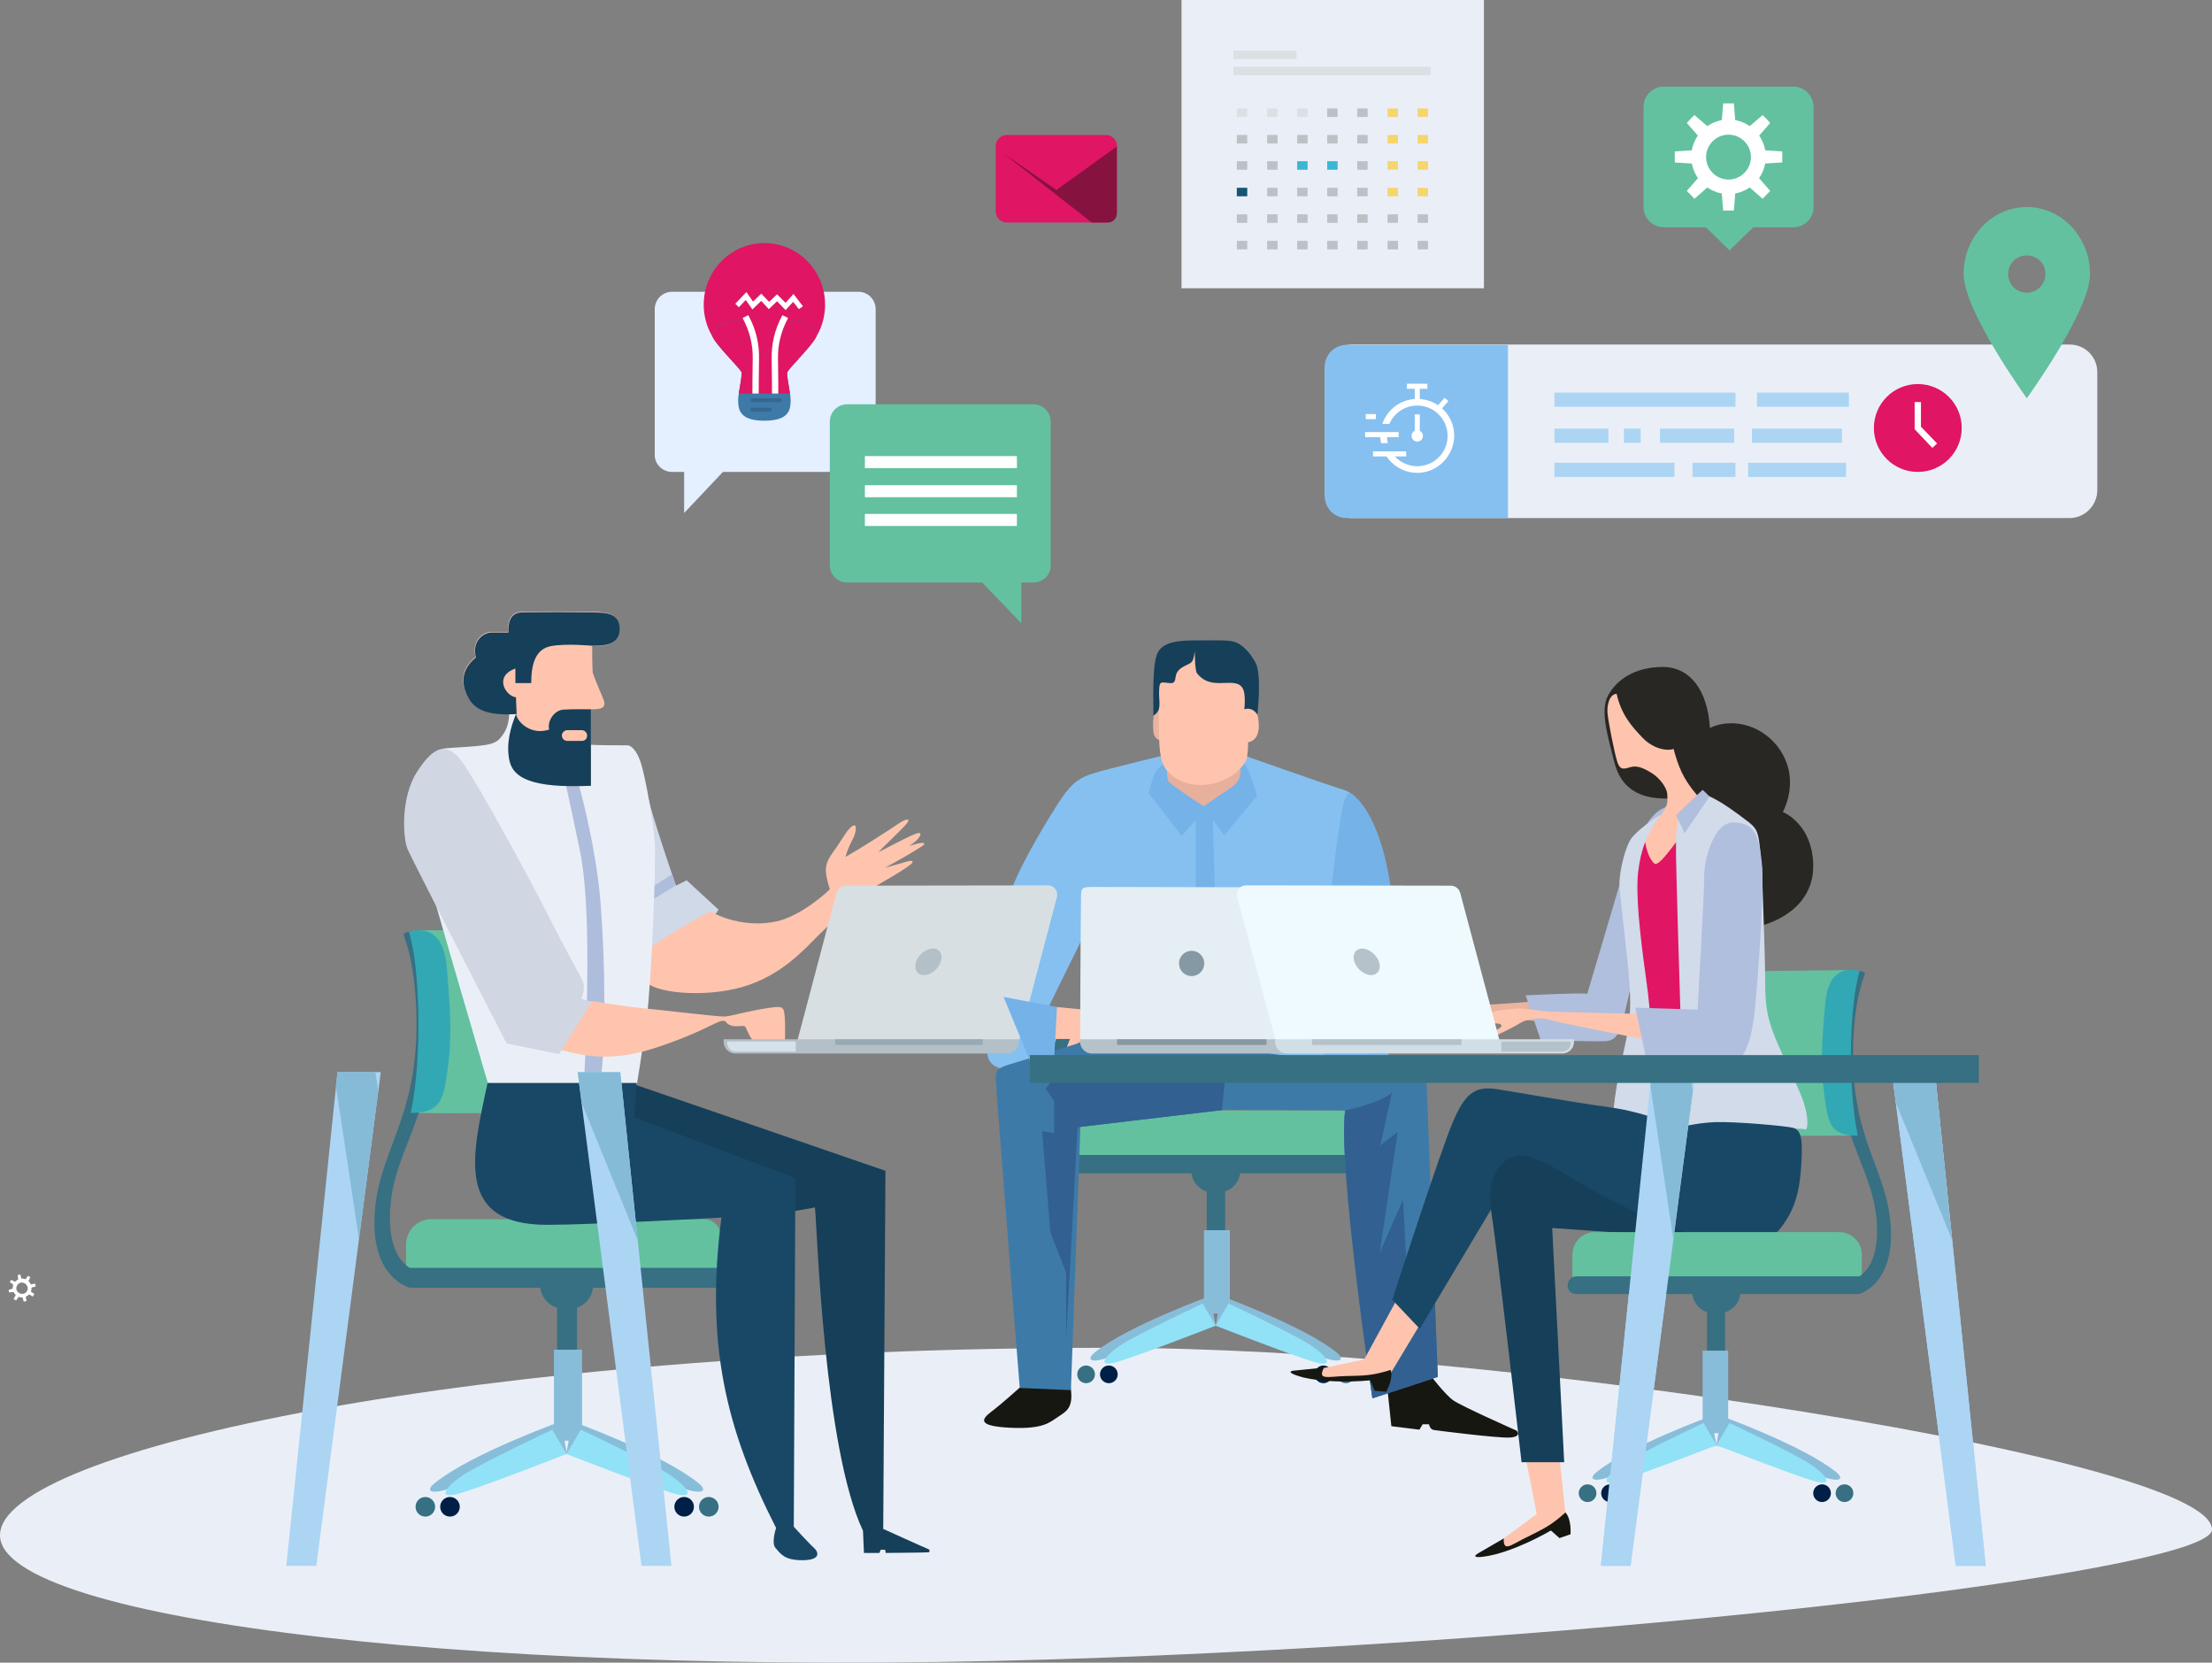 <?xml version="1.0" encoding="utf-8"?>
<!-- Generator: Adobe Illustrator 19.0.0, SVG Export Plug-In . SVG Version: 6.00 Build 0)  -->
<svg version="1.1" id="Layer_2" xmlns="http://www.w3.org/2000/svg" xmlns:xlink="http://www.w3.org/1999/xlink" x="0px" y="0px"
	 viewBox="0 0 700 526" style="enable-background:new 0 0 700 526;" xml:space="preserve">
<rect x="0" y="0" width="700" height="526" fill="#808080" stroke="none"/>
<style type="text/css">
	.st0{fill:#E4EFFF;}
	.st1{fill:#E01563;}
	.st2{fill:#3D7AA8;}
	.st3{fill:#34688F;}
	.st4{fill:#FFFFFF;}
	.st5{fill:#63C1A0;}
	.st6{fill:#EAEFF7;}
	.st7{fill:#D9E1E4;}
	.st8{fill:#BAC2C6;}
	.st9{fill:#F6D56C;}
	.st10{fill:#3BB6D5;}
	.st11{fill:#165670;}
	.st12{fill:#86C0F0;}
	.st13{fill:#ACD5F4;}
	.st14{fill:#86123F;}
	.st15{fill:#282723;}
	.st16{fill:#FFC4AD;}
	.st17{fill:#D1DBEA;}
	.st18{fill:#B0BFDE;}
	.st19{fill:#EAB39E;}
	.st20{fill:#EAB39F;}
	.st21{fill:#74B2E8;}
	.st22{fill:#E6B09C;}
	.st23{fill:#367082;}
	.st24{fill:#001F46;}
	.st25{fill:#88BDDA;}
	.st26{fill:#91E2F6;}
	.st27{fill:#161711;}
	.st28{fill:#316091;}
	.st29{fill:#86BBD8;}
	.st30{fill:#CFD9E8;}
	.st31{fill:#AEBDDC;}
	.st32{fill:#163F59;}
	.st33{fill:#33A8B5;}
	.st34{fill:#D0D7E2;}
	.st35{fill:#194866;}
	.st36{fill:#D7DFE2;}
	.st37{fill:#B4C0C7;}
	.st38{fill:#D5E2EA;}
	.st39{fill:#99A9B3;}
	.st40{fill:#E4EEF3;}
	.st41{fill:#B6C2C9;}
	.st42{fill:#8599A4;}
	.st43{fill:#EFFAFF;}
	.st44{fill:#D0DEE6;}
</style>
<g>
	<g>
		<g>
			<path class="st0" d="M212.7,149.3h58.9c3.1,0,5.5-2.5,5.5-5.5v-46c0-3.1-2.5-5.5-5.5-5.5h-58.9c-3.1,0-5.5,2.5-5.5,5.5v46
				C207.1,146.8,209.6,149.3,212.7,149.3z"/>
			<polygon class="st0" points="216.5,148.8 216.5,162.3 230.1,147.9 			"/>
		</g>
		<ellipse class="st1" cx="241.9" cy="96.4" rx="19.2" ry="19.5"/>
		<path class="st2" d="M241.9,113.2c0,0,8.4-12.2,9.4-12.1c1,0.1,8.4,2.6,6.9,5.6s-9.1,10.3-9.1,11.2c0,2.7,1.2,6.5,1.1,9.2
			c-0.1,2.7-0.7,6-8.3,6c-7.6,0-8.2-3.3-8.3-6c-0.1-2.7,1.1-6.5,1.1-9.2c0-0.9-7.6-8.1-9.1-11.2c-1.5-3.1,5.9-5.6,6.9-5.6
			C233.4,101,241.9,113.2,241.9,113.2z"/>
		<path class="st1" d="M251.3,101.1c-1-0.1-9.4,12.1-9.4,12.1s-8.4-12.2-9.4-12.1c-1,0.1-8.4,2.6-6.9,5.6c1.5,3.1,9.1,10.3,9.1,11.2
			c0,1.9-0.6,4.3-0.9,6.6H250c-0.3-2.2-0.9-4.7-0.9-6.6c0-0.9,7.6-8.1,9.1-11.2C259.7,103.7,252.2,101.2,251.3,101.1z"/>
		<rect x="237.6" y="126" class="st3" width="9.7" height="1.2"/>
		<rect x="237.6" y="129" class="st3" width="6.5" height="1.2"/>
		<path class="st4" d="M240.1,124.5l-2,0c0-0.1,0-5.8,0.1-10.8c0.1-4.6-0.9-8.8-3.2-13.1l1.8-0.9c2.5,4.6,3.5,9.1,3.4,14.1
			C240.1,118.8,240.1,124.4,240.1,124.5z"/>
		<path class="st4" d="M244.3,124.5l2,0c0-0.1,0-5.8-0.1-10.8c-0.1-4.6,0.9-8.8,3.2-13.1l-1.8-0.9c-2.5,4.6-3.5,9.1-3.4,14.1
			C244.3,118.8,244.3,124.4,244.3,124.5z"/>
		<polygon class="st4" points="248.6,98.1 245.9,95.3 243.3,97.8 240.9,95.2 238.1,97.9 236,94.9 233.8,97.2 232.7,96.1 236.2,92.4 
			238.3,95.4 240.9,92.9 243.4,95.5 245.9,93.1 248.6,95.8 251.1,93 254.1,96.9 252.8,97.8 251,95.5 		"/>
	</g>
	<g>
		<path class="st5" d="M567.5,71.9h-41c-3.5,0-6.4-2.9-6.4-6.4V33.8c0-3.5,2.9-6.4,6.4-6.4h41c3.5,0,6.4,2.9,6.4,6.4v31.8
			C573.9,69.1,571,71.9,567.5,71.9z"/>
		<g>
			<path class="st4" d="M547,37.8c-6.5,0-11.8,5.3-11.8,11.8s5.3,11.8,11.8,11.8c6.5,0,11.8-5.3,11.8-11.8S553.5,37.8,547,37.8z
				 M547,56.8c-3.9,0-7.1-3.2-7.1-7.1s3.2-7.1,7.1-7.1s7.1,3.2,7.1,7.1S550.9,56.8,547,56.8z"/>
			<polygon class="st4" points="549.2,39.1 548.7,32.7 547,32.7 545.3,32.7 544.8,39.1 			"/>
			<polygon class="st4" points="541.1,40.6 536.2,36.4 535,37.6 533.8,38.9 538,43.7 			"/>
			<polygon class="st4" points="536.4,47.5 530,47.9 530,49.6 530,51.4 536.4,51.8 			"/>
			<polygon class="st4" points="538,55.6 533.8,60.4 535,61.6 536.2,62.9 541.1,58.6 			"/>
			<polygon class="st4" points="544.8,60.2 545.3,66.6 547,66.6 548.7,66.6 549.2,60.2 			"/>
			<polygon class="st4" points="552.9,58.6 557.8,62.9 559,61.6 560.2,60.4 556,55.6 			"/>
			<polygon class="st4" points="557.5,51.8 564,51.4 564,49.6 564,47.9 557.5,47.5 			"/>
			<polygon class="st4" points="556,43.7 560.2,38.9 559,37.6 557.8,36.4 552.9,40.6 			"/>
		</g>
		<polygon class="st5" points="556.1,70.7 547.3,79.2 538.6,70.7 		"/>
	</g>
	<g>
		<rect x="373.9" y="0" class="st6" width="95.7" height="91.2"/>
		<g>
			<rect x="391.4" y="34.3" class="st7" width="3.3" height="2.7"/>
			<rect x="401" y="34.3" class="st7" width="3.3" height="2.7"/>
			<rect x="410.5" y="34.3" class="st7" width="3.3" height="2.7"/>
			<rect x="420" y="34.3" class="st8" width="3.3" height="2.7"/>
			<rect x="429.5" y="34.3" class="st8" width="3.3" height="2.7"/>
			<rect x="439.1" y="34.3" class="st9" width="3.3" height="2.7"/>
			<rect x="448.6" y="34.3" class="st9" width="3.3" height="2.7"/>
		</g>
		<g>
			<rect x="391.4" y="42.7" class="st8" width="3.3" height="2.7"/>
			<rect x="401" y="42.7" class="st8" width="3.3" height="2.7"/>
			<rect x="410.5" y="42.7" class="st8" width="3.3" height="2.7"/>
			<rect x="420" y="42.7" class="st8" width="3.3" height="2.7"/>
			<rect x="429.5" y="42.7" class="st8" width="3.3" height="2.7"/>
			<rect x="439.1" y="42.7" class="st9" width="3.3" height="2.7"/>
			<rect x="448.6" y="42.7" class="st9" width="3.3" height="2.7"/>
		</g>
		<g>
			<rect x="391.4" y="51" class="st8" width="3.3" height="2.7"/>
			<rect x="401" y="51" class="st8" width="3.3" height="2.7"/>
			<rect x="410.5" y="51" class="st10" width="3.3" height="2.7"/>
			<rect x="420" y="51" class="st10" width="3.3" height="2.7"/>
			<rect x="429.5" y="51" class="st8" width="3.3" height="2.7"/>
			<rect x="439.1" y="51" class="st9" width="3.3" height="2.7"/>
			<rect x="448.6" y="51" class="st9" width="3.3" height="2.7"/>
		</g>
		<g>
			<rect x="391.4" y="59.4" class="st11" width="3.3" height="2.7"/>
			<rect x="401" y="59.4" class="st8" width="3.3" height="2.7"/>
			<rect x="410.5" y="59.4" class="st8" width="3.3" height="2.7"/>
			<rect x="420" y="59.4" class="st8" width="3.3" height="2.7"/>
			<rect x="429.5" y="59.4" class="st8" width="3.3" height="2.7"/>
			<rect x="439.1" y="59.4" class="st9" width="3.3" height="2.7"/>
			<rect x="448.6" y="59.4" class="st9" width="3.3" height="2.7"/>
		</g>
		<g>
			<rect x="391.4" y="67.8" class="st8" width="3.3" height="2.7"/>
			<rect x="401" y="67.8" class="st8" width="3.3" height="2.7"/>
			<rect x="410.5" y="67.8" class="st8" width="3.3" height="2.7"/>
			<rect x="420" y="67.8" class="st8" width="3.3" height="2.7"/>
			<rect x="429.5" y="67.8" class="st8" width="3.3" height="2.7"/>
			<rect x="439.1" y="67.8" class="st8" width="3.3" height="2.7"/>
			<rect x="448.6" y="67.8" class="st8" width="3.3" height="2.7"/>
		</g>
		<g>
			<rect x="391.4" y="76.2" class="st8" width="3.3" height="2.7"/>
			<rect x="401" y="76.2" class="st8" width="3.3" height="2.7"/>
			<rect x="410.5" y="76.2" class="st8" width="3.3" height="2.7"/>
			<rect x="420" y="76.2" class="st8" width="3.3" height="2.7"/>
			<rect x="429.5" y="76.2" class="st8" width="3.3" height="2.7"/>
			<rect x="439.1" y="76.2" class="st8" width="3.3" height="2.7"/>
			<rect x="448.6" y="76.2" class="st8" width="3.3" height="2.7"/>
		</g>
		<rect x="390.3" y="21.1" class="st7" width="62.5" height="2.7"/>
		<rect x="390.3" y="16" class="st7" width="20" height="2.7"/>
	</g>
	<g>
		<path class="st6" d="M654.9,163.9H427.9c-4.8,0-8.7-3.9-8.7-8.7v-37.5c0-4.8,3.9-8.7,8.7-8.7h227.1c4.8,0,8.7,3.9,8.7,8.7v37.5
			C663.6,160,659.7,163.9,654.9,163.9z"/>
		<path class="st12" d="M477.2,109.1h-51c-3.9,0-7,3.1-7,7v40.8c0,3.9,3.1,7,7,7h51V109.1z"/>
		<circle class="st1" cx="606.9" cy="135.4" r="13.9"/>
		<polygon class="st4" points="611.5,141.7 605.9,135.8 605.9,127.2 607.9,127.2 607.9,135 613,140.3 		"/>
		<rect x="491.9" y="124.2" class="st13" width="57.3" height="4.5"/>
		<rect x="556" y="124.2" class="st13" width="29.1" height="4.5"/>
		<rect x="491.9" y="146.4" class="st13" width="38" height="4.5"/>
		<rect x="491.9" y="135.6" class="st13" width="17.1" height="4.5"/>
		<rect x="513.9" y="135.6" class="st13" width="5.3" height="4.5"/>
		<rect x="525.3" y="135.6" class="st13" width="23.5" height="4.5"/>
		<rect x="554.4" y="135.6" class="st13" width="28.5" height="4.5"/>
		<rect x="535.6" y="146.4" class="st13" width="13.6" height="4.5"/>
		<rect x="553.2" y="146.4" class="st13" width="31" height="4.5"/>
		<g>
			<path class="st4" d="M448.5,149.6c-6.4,0-11.7-5.2-11.7-11.7c0-6.4,5.2-11.7,11.7-11.7s11.7,5.2,11.7,11.7
				C460.1,144.3,454.9,149.6,448.5,149.6z M448.5,128.3c-5.3,0-9.6,4.3-9.6,9.6c0,5.3,4.3,9.6,9.6,9.6s9.6-4.3,9.6-9.6
				C458.1,132.6,453.8,128.3,448.5,128.3z"/>
			<circle class="st4" cx="448.5" cy="137.9" r="1.8"/>
			<rect x="447.7" y="131.1" class="st4" width="1.6" height="6.8"/>
			<rect x="447.7" y="122.2" class="st4" width="1.6" height="5"/>
			<rect x="445.2" y="121.4" class="st4" width="6.5" height="1.6"/>
			
				<rect x="455.6" y="125.8" transform="matrix(0.754 0.657 -0.657 0.754 196.268 -268.333)" class="st4" width="1.6" height="4.3"/>
			<g>
				<line class="st12" x1="435.5" y1="131.8" x2="432.2" y2="131.8"/>
				<rect x="432.2" y="131" class="st4" width="3.2" height="1.6"/>
			</g>
			<rect x="435.6" y="140.2" class="st12" width="6.7" height="3.4"/>
			<rect x="435.6" y="134.1" class="st12" width="6.7" height="3.4"/>
			<rect x="434.5" y="142.8" class="st4" width="10.5" height="1.6"/>
			<rect x="432" y="136.7" class="st4" width="10.6" height="1.6"/>
		</g>
	</g>
	<g>
		<path class="st5" d="M327,184.3h-58.9c-3.1,0-5.5-2.5-5.5-5.5v-45.4c0-3.1,2.5-5.5,5.5-5.5H327c3.1,0,5.5,2.5,5.5,5.5v45.4
			C332.6,181.8,330.1,184.3,327,184.3z"/>
		<g>
			<rect x="273.7" y="144.3" class="st4" width="48.1" height="3.8"/>
			<rect x="273.7" y="153.5" class="st4" width="48.1" height="3.8"/>
			<rect x="273.7" y="162.6" class="st4" width="48.1" height="3.8"/>
		</g>
		<polygon class="st5" points="323.2,183.8 323.2,197.2 309.6,183 		"/>
	</g>
	<g>
		<path class="st1" d="M350,70.4h-31.4c-1.9,0-3.5-1.6-3.5-3.5V46.2c0-1.9,1.6-3.5,3.5-3.5H350c1.9,0,3.5,1.6,3.5,3.5v20.7
			C353.5,68.8,351.9,70.4,350,70.4z"/>
		<path class="st14" d="M353.5,46.3l-19.2,13.8l-16.8-11.6l28,21.9h5.1c1.6,0,2.8-1.3,2.8-2.8V46.3z"/>
	</g>
	<g>
		<g>
			<path class="st6" d="M700,483.9c0,12.3-168.4,33.6-350,40.5C155.9,531.8,0,512.8,0,485.7c0-27.1,151.9-59.3,350-59.3
				c65.9,0,141.8,8.3,206.5,18C637.2,456.7,700,472,700,483.9z"/>
			<path class="st15" d="M554.5,293.5c5.9-0.9,19.7-5.9,19.3-20.1c-0.3-11.6-7.9-15.8-9.6-16.5c2.8-5.7,3.8-13.7-1.8-20.9
				c-5.7-7.1-14.8-8.8-21.3-5.7c-0.7-12.2-6.5-19.4-15.1-19.3s-14.3,3.9-17.1,9c-2.8,5.1,0.3,14.1,1.8,20.5
				c1.5,6.4,5.4,12.7,18.1,12.1c6.9,9.3,21.9,32.9,22.5,35C551.8,289.8,554.5,293.5,554.5,293.5z"/>
			<path class="st16" d="M518.9,268.2c0.7-1.4,4.8-10.2,8.1-12.8c0.8-0.7,0.7-2.7,0.6-4.3c-0.1-1.7-2.2-4.8-4.7-6.4
				c-2.5-1.6-4.6-2.5-6.5-2.1c-2,0.4-3.6,1.6-4.6-1.6c-1-3.1-2.9-13-3.1-15.5c-0.2-2.4,0.6-5.9,2.9-6c1.4,6.4,4.6,10.2,8.3,14
				c3.7,3.8,8.3,4.1,9.7,3.4c1.5,5.5,2.9,9.3,7.3,14.5c4.4,5.3,1.8,12.6-0.3,16.1c-2.1,3.5-5.7,7.9-10,9.7s-5,6-6.4,0.7
				c-1.4-5.2-1.7-9.9-1.7-9.9L518.9,268.2z"/>
			<path class="st1" d="M521.5,331.8l-5.1-39.7c0,0,0.1-20.8,0.4-21.5c0.3-0.7,3.7-4.9,3.7-4.9s0.5,3.8,1.8,5.9s1.6,2.3,3.6,0.4
				c2-2,6-7.6,6-7.6s2.2,16.4,1.3,21.8s1.2,33.3,0.9,34.1c-0.3,0.9-1.1,3.5-2.5,3.6C530.3,324,521.5,331.8,521.5,331.8z"/>
			<path class="st5" d="M584.1,307.9l1.8-1l-27,0.3c0,0-3.2,0.4-3.4,1c0,0,9.2,10.3-3.4,35c-12.6,24.7,7.8,15.7,11.7,16
				s24.2,0,24.2,0l-3.5-1L584.1,307.9z"/>
			<path class="st17" d="M531.8,320.8c0,0-1.3-42.1-1.4-49.2c-0.1-7.1,0-11.9,1.4-13.2c1.4-1.3,7.2-5.5,7.2-5.5l1.9-1
				c4.4,2,8.9,5.5,12.1,7.9c3.2,2.4,3.5,3.6,4.1,10l-1.6,4.1c0,0,2.1-1.2,2.1,0.9s1,27.3,1,35.5s0.6,12.4,4.4,20.9
				c3.8,8.6,6.8,14,8.1,18.6s1,8,0,7.5s-9,0-9.8,0c-0.8,0.1-19.9,1.4-27.1,1.8s-2.7,1.8-2.7,1.8s-0.3-12.6-0.4-14.7
				C531,344.1,531.8,320.8,531.8,320.8z"/>
			<path class="st18" d="M519.4,264.3c0.3-1.3,0.7-1.6,1.8-3.6s3.9-5,5.9-5.2c-1.1,2-1.6,2.4-1.6,2.4s-3.8,3.9-4,4.1
				s-1.9,2.4-1.9,2.4"/>
			<g>
				<path class="st19" d="M496,324c-11.7-1.1-26.9-2.7-30.2-3.3c-3.3-0.6-6.9,0.3-9.1,2c-2.2,1.6-7,4.7-8.3,5.1s0.7-2.1,1.9-2.7
					s0.9-1.6-0.4-1.6c-1.3,0.1-2.5,0.6-3.4,0.3c-0.9-0.3-3.2-1.1-1.2-2.6s6.4-2.3,9.6-2.9c3.2-0.6,5.1,0.3,12.2-0.2
					c7-0.4,28.8-2,28.8-2L496,324z"/>
				<path class="st18" d="M516.8,308.6l-1-39.8l-13.5,45.6c-1.8-0.4-19.5,0.5-19.5,0.5l4.8,14.3c0,0,18.1,0.3,20,0.2s4.4-0.1,6-6.6
					C515.2,316.4,516.8,308.6,516.8,308.6z"/>
			</g>
			<path class="st17" d="M510.5,351.9c1.3-12.5,3.6-19.3,4.6-25.6c1-6.3,1.1-10.4,0-21.4c-1.1-11-2.4-20.6-2.6-24.8
				c-0.2-4.2,1.9-12.7,4-15.2c2.1-2.5,6.8-6,9-7.1c-4.4,5.9-6.3,11.2-7.1,18.1c-0.8,6.9,0.5,19.3,2.4,32.9c2,13.5,1.9,24.4,1.9,24.4
				l1.8,19.7c0,0-3.2,3.2-3.5,3.2C520.7,356.1,510.5,351.9,510.5,351.9z"/>
			<path class="st16" d="M329.8,325.9l4.7-7.3l15.8,1.5l-4.7,6.7c0,0-3,4.1-13.4,6.1C327.4,329.5,329.8,325.9,329.8,325.9z"/>
			<path class="st16" d="M391.6,227c-0.6-1.5,2.2-2.7,2.2-2.7c1.4-1.6,3.7,0.2,4.1,1.7c0.4,1.5,1.8,8.6-3.6,8.9
				C393.3,230.6,391.6,227,391.6,227z"/>
			<path class="st20" d="M367.2,234.3c-2.1-0.7-2.3-2.1-2.3-5s0.3-5.2,2.9-5.4C370.4,226.1,367.2,234.3,367.2,234.3z"/>
			<path class="st12" d="M327.9,335.9c0,0,5.4,1.9-0.9,2.3s-14.5,1.4-14.6-5.6c4.5-8.2,5.1-43.7,7.9-51.6s12-23.1,15.6-28.4
				c3.6-5.3,6.1-6.7,10-7.9c3.9-1.3,24.7-6.3,24.7-6.3h21.4c0,0,29.1,10.3,33.3,11.5s11.7,9.4,14.8,31.7s-1.4,56.9-1.4,56.9
				l-88.6-1.5l-7.4-40.5l-14.5,29.4L327.9,335.9z"/>
			<path class="st21" d="M363.5,250.9l10.5,13.6l4.4-5.1v27.3l6.1-3.2l-0.7-24.2l3.6,5l10.4-12.5c0,0-2.9-10.6-5-11.1
				c-2.1-0.6-18.7-0.8-20.7-0.8c-2,0.1-6,2.8-6.9,5.3S363.5,250.9,363.5,250.9z"/>
			<path class="st22" d="M380.9,255.1c-4.8-3.2-10.5-7-11.1-7.9c-0.6-0.9-0.6-4-0.3-5.2c0.3-1.2,19.5-1.5,20.7-1.2s2.4,2.3,2.4,3.4
				c-0.1,1.1-0.1,3.1-3.5,5.3C385.6,251.8,380.9,255.1,380.9,255.1z"/>
			<g>
				<path class="st23" d="M385.4,377.3h-1.4c-3.9,0-7-3.2-7-7l0,0h15.5l0,0C392.5,374.2,389.3,377.3,385.4,377.3z"/>
				<rect x="381.9" y="375.8" class="st23" width="5.8" height="18.5"/>
				<path class="st5" d="M424.6,351.3h-79.1c-4,0-7.3,3.3-7.3,7.3v7.3h91.2v-9.8C429.3,353.4,427.2,351.3,424.6,351.3z"/>
				<circle class="st24" cx="350.9" cy="434.8" r="2.8"/>
				<circle class="st23" cx="343.7" cy="434.8" r="2.8"/>
				<g>
					<circle class="st24" cx="418.8" cy="434.8" r="2.8"/>
					<circle class="st23" cx="425.9" cy="434.8" r="2.8"/>
				</g>
				<path class="st25" d="M351.4,429.2c-5.5,2.2-8.2,1.3-4.9-1.4c10.5-8.4,36.5-17.8,36.5-17.8l1.7,9.4L351.4,429.2z"/>
				<path class="st25" d="M418,429.2c5.5,2.2,8.2,1.3,4.9-1.4c-10.5-8.4-36.5-17.8-36.5-17.8l-1.7,9.4L418,429.2z"/>
				<rect x="381" y="389.2" class="st25" width="8.2" height="26.4"/>
				<path class="st26" d="M384.7,419.4l-4.1-7c0,0-20.9,9.8-26,13.2c-5.1,3.4-8.1,7.5-0.5,5.1C361.7,428.4,384.7,419.4,384.7,419.4z
					"/>
				<path class="st26" d="M384.7,419.4l4.1-7c0,0,20.9,9.8,26,13.2c5.1,3.4,8.1,7.5,0.5,5.1C407.7,428.4,384.7,419.4,384.7,419.4z"
					/>
				<path class="st23" d="M338.6,328.7c-2.8,7.1-5.3,13.6-5.3,22.2c0,8.5,2.7,12.6,5.7,14.5h90.3v5.8h-90.2c0,0-10.7-2.6-10.3-19.9
					c0.2-8.7,2.7-15.3,5.4-22.6L338.6,328.7z"/>
			</g>
			<g>
				<path class="st27" d="M440.3,451.2l-1.1-10.4l3.6-5.3l9.3-1.1c0,0,5.3,7,7.9,8.7c2.6,1.8,19,9.1,19.7,9.4s1.8,2.1-2,2.3
					c-3.7,0.2-22.8-2.2-24-2.4s-1.5-1.8-1.5-1.8l-2,0l-1,1.7L440.3,451.2z"/>
				<path class="st27" d="M327.2,435.7l-4.5,3.3c0,0-6,5.4-9.1,7.7c-3.1,2.4-4.3,4.5,6.2,5c10.5,0.5,12.5-1.8,15.1-3.5
					s4.7-2.8,4-8.6S327.2,435.7,327.2,435.7z"/>
				<path class="st2" d="M322.7,439.1c0,0-7.7-96.5-7.6-98.4c0.1-1.9,0.4-2.8,4.5-4s35.1-10.8,35.1-10.8l96.7,15.1l3.6,94.6
					l-20.7,6.8c0,0-11.1-75.2-8.6-91.1l-38.2-0.2l-45.6,5.4l-3,83.3L322.7,439.1z"/>
				<polygon class="st28" points="387.9,339 334.5,339.7 330.9,344.4 333.6,348.3 333.6,358.5 329.8,357.9 332.4,389.8 337.4,402.7 
					337.4,423.5 341,356.6 342,356.5 386.7,351.2 				"/>
				<path class="st28" d="M444,379.5l-7.4,16.9l5.7-38.3l-5.5,4.3l3.7-16.8c-1.8,2.1-10,4.8-14.8,5.7c-2.5,15.9,8.6,91.1,8.6,91.1
					l20.7-6.8l-1-25.7l-8.2,3.5L444,379.5z"/>
			</g>
			<g>
				<polygon class="st13" points="536.5,339.2 516,495.4 506.6,495.4 522.7,339.2 				"/>
				<polygon class="st29" points="522.3,343.6 529.5,392 535.7,345.1 534.8,339.2 522.7,339.2 				"/>
				<polygon class="st13" points="598.7,339.2 612.3,339.2 628.4,495.4 618.9,495.4 				"/>
				<polygon class="st29" points="612.3,339.2 598.7,339.2 600,349 617.8,392.4 				"/>
			</g>
			<g>
				<g>
					<path class="st30" d="M217.3,278.5l-3.4,1.7c0,0-6.9-20.1-8.7-27.4c-6.6,4.4-12.6,32.3-12.6,36.9c0,4.6,5.3,17.8,5.3,17.8
						s16.4-3.8,17.2-4.4s10.2-12.9,10.8-13.4c0.6-0.5,1.5-1.9,1.5-1.9L217.3,278.5z"/>
					<path class="st31" d="M202.5,283.1l-2,5.2l13.4-8.2c0,0-0.5-1.4-1.2-3.5L202.5,283.1z"/>
					<path class="st16" d="M202.7,301.9c7.5-5.6,19.9-12.5,21.3-13.2c1.3-0.7,1.1,0.1,4.6,1.4c3.4,1.3,10.6,3.2,18.3,1.1
						c7.7-2.2,15.7-9.7,15.7-9.9c-2-6.3-1.6-8.1,1.3-12.1c2.9-4,4.2-6.9,5.9-7.9s1,2.4,0.2,3.9c-0.8,1.5-2.1,4.2-2.4,5.9
						c5.4-3.1,14.1-8.7,16.7-10.5s4.6-2,1.8,0.9s-7.2,7-8.1,8.1c11.1-5.8,12.5-6.3,13.1-6c0.6,0.2-0.2,2.1-3.4,4
						c4-1.2,4.9-1.1,4.8-0.5c-0.1,0.5-8.6,5.4-12.4,7.4c7-1.8,8.4-2.7,8.7-1.8s-10.6,7-13.3,8.6c-2.7,1.6-11.4,9.6-16.3,14.4
						c-4.8,4.8-11.9,12.9-24.1,16.5c-12.3,3.6-29,2-31.1-2.2C201.9,305.7,202.7,301.9,202.7,301.9z"/>
					<path class="st5" d="M134.2,295.4l-2-1.1h15.1c0,0,3.5,0.4,3.8,1.1c0,0,4.6,11.7,18.4,38.9c13.9,27.2-8.6,17.3-12.9,17.7
						c-4.3,0.4-26.7,0.1-26.7,0.1l3.9-1.1"/>
					<path class="st6" d="M158.4,346.5l-4-3.8c0,0-15.9-54.1-17.9-61.7c-2-7.5,1.1-35.7,1-38.2s1.9-5.6,2.6-5.9
						c0.7-0.3,7.4-0.5,11.1-0.9s5.8-0.8,7.3-2.7c1.5-1.9,2.7-3.9,2.7-8.9c9.2-0.4,23.9-2.1,22.8,2.9c-1.1,4.9,2.4,8.3,2.4,8.3
						c2.1,0.2,11.3,0.2,12.2,0.2c0.9,0,3,1.3,4.4,6.2c1.4,4.8,3.7,17.7,4.2,24.5c0.5,6.8-1.1,44.5-2.5,55.3
						c-1.4,10.8-3.1,20.9-3.1,20.9L158.4,346.5z"/>
					<path class="st31" d="M184.8,343.6c0.8-19,2.5-56.5-1.3-74.5c-3.7-18.1-5-23.1-5-23.1l4.4,1.3c0,0,5.7,19.6,7.2,38.9
						c1.5,19.3,1.6,43.4,0,55.6L184.8,343.6z"/>
					<path class="st16" d="M176.8,332c7,1.8,15.8,4.2,29.7-0.2c13.9-4.4,20-8.5,21.8-8.8c1.8-0.3,1,0.6,2.7,1.3c1.7,0.8,4,0,4.7,0.4
						s1.6,5.4,5,5.8c3.4,0.4,7.4,2.6,7.6-0.5c0.3-3,0.2-9.1-0.3-10.4c-0.5-1.2-1.1-1.4-7.3-0.3c-6.2,1.1-9.5,2.2-11.4,2.3
						c-1.9,0.1-21.1-2.2-26.4-2.7c-5.3-0.5-15.6-2.2-15.6-2.2l-9.5,1.9L176.8,332z"/>
					<path class="st23" d="M180.1,414.1h-1.5c-4.2,0-7.7-3.4-7.7-7.7l0,0h16.8l0,0C187.8,410.6,184.4,414.1,180.1,414.1z"/>
					<rect x="176.3" y="412.4" class="st23" width="6.3" height="20.2"/>
					<path class="st5" d="M222.8,385.7h-86.3c-4.4,0-8,3.6-8,8v7.9H228v-10.7C228,388,225.7,385.7,222.8,385.7z"/>
					<path class="st32" d="M278.3,491.3h-4.9l-0.3-7c-12.4-26.2-14.5-95.6-15.2-102.3l-13.6,2.4l-29.6-8.9l-33.4-11.9l17-17l3.1-3.3
						l78.8,27.1l-0.7,113.3c0,0,13.9,6.3,14.3,6.4s0.6,0.9,0,1c-0.6,0.1-13.5,0.2-13.5,0.2l-0.2-1h-1.4L278.3,491.3z"/>
					<circle class="st24" cx="142.4" cy="476.7" r="3.1"/>
					<circle class="st23" cx="134.6" cy="476.7" r="3.1"/>
					<g>
						<circle class="st24" cx="216.5" cy="476.7" r="3.1"/>
						<circle class="st23" cx="224.3" cy="476.7" r="3.1"/>
					</g>
					<path class="st25" d="M143,470.6c-6,2.4-9,1.4-5.3-1.5c11.4-9.2,39.8-19.4,39.8-19.4l1.9,10.2L143,470.6z"/>
					<path class="st25" d="M215.6,470.6c6,2.4,9,1.4,5.3-1.5c-11.4-9.2-39.8-19.4-39.8-19.4l-1.9,10.2L215.6,470.6z"/>
					<rect x="175.3" y="427" class="st25" width="8.9" height="28.8"/>
					<path class="st26" d="M179.3,460l-4.5-7.7c0,0-22.8,10.7-28.3,14.4c-5.5,3.7-8.8,8.1-0.5,5.6S179.3,460,179.3,460z"/>
					<path class="st26" d="M179.3,460l4.5-7.7c0,0,22.8,10.7,28.3,14.4c5.5,3.7,8.8,8.1,0.5,5.6S179.3,460,179.3,460z"/>
					<path class="st23" d="M228,407.4h-98.3c0,0-11.7-2.8-11.2-21.6c0.5-20.9,13.3-30.5,13.3-61.6c0-18.9-3.7-27-4-28.2
						c-0.7-1.1,3.1-2,5.3-0.5c0.3,1.2,4,4.4,4,28.2c0,31.1-13.7,40.7-13.7,61.6c0,9.3,3,13.7,6.2,15.8H228V407.4z"/>
					<path class="st33" d="M130,352.1c3.8-18.2,2.8-46.7-0.6-57.4c3.5-0.8,10.9-1.7,12,11.4s1.7,22,0.3,31.8
						C140.4,347.6,139.8,352.1,130,352.1z"/>
					<path class="st34" d="M176.9,333.5l-16.6-3.4c0,0-29.8-57.9-31.3-61.4c-1.5-3.5-2.3-16.2,2.9-24.4c5.3-8.3,9.5-9.9,14.4-3.2
						c4.9,6.7,21.4,37,27.6,49.3c6.2,12.3,9.9,18.4,10.6,20.2c0.8,1.8-0.3,4.9-0.5,5.2s3.2,1.1,3.2,1.1L176.9,333.5z"/>
					<g>
						<path class="st16" d="M187,248.6v-24.2c2.9,0,5.2-0.2,3.9-3.3c-1.3-3.1-3.1-7.4-3.3-8.2c-0.2-0.8-0.2-8.5-0.2-8.5
							c4.6,0,8.6-0.6,8.6-5.3c0-4.7-3.4-5.3-6.7-5.5s-23.8-0.2-25,0c-4,0.6-3.5,5.7-3.5,6.3c0,0-3.4,0-5.4,0c-2,0-6.3,2.2-4.9,7.9
							c-5.2,4.2-4.5,9.2-2.2,13.1s7.2,5.3,15.1,4.8c-1.7,4.2-3.2,9.3-2.1,14.7C162.4,246.1,168.2,249.4,187,248.6z"/>
						<path class="st32" d="M189.4,193.8c-3.2-0.2-23.8-0.2-25,0c-4,0.6-3.5,5.7-3.5,6.3c0,0-3.4,0-5.4,0c-2,0-6.3,2.2-4.9,7.9
							c-5.2,4.2-4.5,9.2-2.2,13.1c2.3,4,7.2,5.3,15.1,4.8c-0.2-3.2-0.2-5.3-0.2-5.3c-3.2-0.3-7.2-6.6-0.2-9.1c0,4.6,0,4.6,0,4.6h5
							c0-6.1,1.4-10.8,6.3-11.7c4.8-0.9,13.1-0.1,13.1-0.1c4.6,0,8.6-0.6,8.6-5.3C196.1,194.5,192.6,193.9,189.4,193.8z"/>
						<path class="st32" d="M187,248.6v-24.2c0,0-5.7-0.1-8.7,0.1c-2.9,0.2-5.2,3.6-4.5,6.3c-5.5,1.9-10-2.1-10.5-4.9
							c-1.7,4.2-3.2,9.3-2.1,14.7C162.4,246.1,168.2,249.4,187,248.6z"/>
						<path class="st16" d="M184.1,234.4h-4.6c-0.9,0-1.7-0.8-1.7-1.7l0,0c0-0.9,0.8-1.7,1.7-1.7h4.6c0.9,0,1.7,0.8,1.7,1.7l0,0
							C185.8,233.7,185.1,234.4,184.1,234.4z"/>
					</g>
					<path class="st35" d="M245.6,483.4c-16-31.4-22.4-58.4-17.3-98.2c0,0-41.2,2.3-55.1,2.3c-29.3,0-23.9-21.8-18.9-44.9h47.1
						l-0.7,10.9l51,19.2L251.2,483c0,0,4.6,5.1,6.4,6.7c1.7,1.6,1.9,3.9-3.7,3.9c-5.6,0-6.8-1.9-8.5-3.9
						C244,488.1,245.6,483.4,245.6,483.4z"/>
				</g>
				<g>
					<polygon class="st13" points="120.5,339.2 100.1,495.4 90.6,495.4 106.8,339.2 					"/>
					<polygon class="st29" points="106.3,343.6 113.6,392 119.7,345.1 118.8,339.2 106.8,339.2 					"/>
					<polygon class="st13" points="182.8,339.2 196.3,339.2 212.5,495.4 203,495.4 					"/>
					<polygon class="st29" points="196.3,339.2 182.8,339.2 184.1,349 201.8,392.4 					"/>
				</g>
				<g>
					<path class="st36" d="M252.4,329l12.3-46.5c0.4-1.4,1.6-2.3,3-2.3l64-0.1c1.9,0,3.2,1.8,2.8,3.6l-11.9,45.1
						c0,0-20.5,3.6-32.3,3.6s-35.7-1.3-35.7-1.3l-2.1-1.5V329z"/>
					<path class="st37" d="M229.1,328.8h93.3v0.8c0,2-1.6,3.7-3.7,3.7h-86c-2,0-3.7-1.6-3.7-3.7V328.8z"/>
					<path class="st38" d="M230.1,329.5h21.7v3.2h-18.9c-1.5,0-2.8-1.2-2.8-2.8V329.5z"/>
					<path class="st37" d="M297.7,304.3c-0.8,2.3-3.1,4.2-5.3,4.2c-2.1,0-3.3-1.9-2.5-4.2c0.8-2.3,3.1-4.2,5.3-4.2
						C297.3,300,298.5,301.9,297.7,304.3z"/>
					<rect x="264.3" y="328.8" class="st39" width="46.7" height="1.8"/>
				</g>
			</g>
			<g>
				<path class="st16" d="M519.9,328.7c-11.6-2.2-26.5-5.2-29.7-6.1c-3.2-0.9-6.9-0.3-9.2,1.1s-7.4,4-8.8,4.3
					c-1.4,0.3,0.9-2,2.1-2.6c1.3-0.6,1-1.5-0.3-1.6c-1.3-0.1-2.5,0.3-3.4,0c-0.9-0.3-3.1-1.4-0.9-2.7s6.6-1.7,9.9-2
					c3.2-0.3,5.1,0.7,12.1,1c7,0.2,28.9,0.7,28.9,0.7L519.9,328.7z"/>
				<path class="st18" d="M517.5,318.8l4,18.8c0,0,22.6-0.9,26.7-1.4c4-0.5,6.3-7.8,7.2-17.4c0.9-9.6,3.1-37.2,2.1-46.3
					s-2.8-12.2-9-12.3c-6.2-0.1-9.3,12.1-9.2,17c0.1,4.8-2.1,42.2-2.1,42.2L517.5,318.8z"/>
			</g>
			<g>
				<path class="st16" d="M442.6,410.1l-10.9,20l-19,4l3.6,1.7c0,0,2.6,0.8,5.9,0.6c3.3-0.3,17.2-0.8,17.2-0.8l11-18.3L442.6,410.1z
					"/>
				<path class="st27" d="M419,432.7c0,0-7.6,0.7-9.3,0.9c-1.7,0.1-2.5,0.8,2.8,2.2c5.3,1.3,13.8,1.6,21.1,0.9l1.4,3.3l3.7,0.3
					c0,0,2.3-4.1,1.4-6.9c-4.6,1.4-6.8,1.8-12.6,1.9s-6.9,0.6-8.5,0.2C417.5,435.1,419,432.7,419,432.7z"/>
			</g>
			<path class="st35" d="M440.6,411.2l8.7,9.2l24.9-41.7c0,0,63.4,13.3,69,14c5.7,0.7,14.9,2.6,20.3-4.2s6.2-13.9,6.6-21.3
				c0.4-7.3-0.3-9.8-2.7-10.4s-18-2-24.6-1.8c-6.7,0.3-11.6,1.8-11.6,1.8s-9.5-4.8-21.9-6.5c-12.5-1.7-29.5-4.8-36.1-5.8
				c-6.6-0.9-9.7,1.7-13.4,10.4C456,363.6,440.6,411.2,440.6,411.2z"/>
			<g>
				<path class="st16" d="M482.8,461.2l3.5,17.8l-15.6,11.5h4c0,0,2.7-0.3,5.6-2c2.9-1.6,15.3-7.9,15.3-7.9l-2.1-19.5H482.8z"/>
				<path class="st27" d="M475.9,486.7c0,0-6.6,3.8-8.1,4.7c-1.4,0.8-1.9,1.8,3.4,0.8c5.4-1,13.2-4.3,19.6-8l2.7,2.4l3.5-1.2
					c0,0,0.4-4.7-1.6-6.9c-3.6,3.2-5.5,4.5-10.6,7c-5.2,2.5-6.1,3.4-7.6,3.7C475.5,489.5,475.9,486.7,475.9,486.7z"/>
			</g>
			<path class="st32" d="M481.5,462.6h13.5l-3.8-74.1l47.2,3.3c0,0-18.5-6.4-32.8-14.4s-21.9-14.1-27.7-11.1
				c-5.9,3-7.1,10.3-5.8,18.4C473.5,392.8,481.5,462.6,481.5,462.6z"/>
			<g>
				<path class="st23" d="M542.4,415.5h1.4c3.8,0,7-3.1,7-7v0h-15.3v0C535.5,412.4,538.6,415.5,542.4,415.5z"/>
				<rect x="540.2" y="414.1" class="st23" width="5.7" height="18.3"/>
				<path class="st5" d="M504.7,389.8h77.3c4,0,7.2,3.2,7.2,7.2v7.2h-91.6v-7.3C497.6,393,500.8,389.8,504.7,389.8z"/>
				<circle class="st24" cx="576.6" cy="472.4" r="2.8"/>
				<circle class="st23" cx="583.7" cy="472.4" r="2.8"/>
				<g>
					<circle class="st24" cx="509.5" cy="472.4" r="2.8"/>
					<circle class="st23" cx="502.4" cy="472.4" r="2.8"/>
				</g>
				<path class="st25" d="M576.1,466.9c5.5,2.2,8.1,1.3,4.8-1.3c-10.4-8.3-36.1-17.6-36.1-17.6l-1.7,9.3L576.1,466.9z"/>
				<path class="st25" d="M510.2,466.9c-5.5,2.2-8.1,1.3-4.8-1.3c10.4-8.3,36.1-17.6,36.1-17.6l1.7,9.3L510.2,466.9z"/>
				<rect x="538.8" y="427.3" class="st25" width="8.1" height="26.1"/>
				<path class="st26" d="M543.2,457.2l4.1-7c0,0,20.7,9.7,25.7,13.1c5,3.4,8,7.4,0.5,5.1S543.2,457.2,543.2,457.2z"/>
				<path class="st26" d="M543.2,457.2l-4.1-7c0,0-20.7,9.7-25.7,13.1s-8,7.4-0.5,5.1S543.2,457.2,543.2,457.2z"/>
				<path class="st23" d="M498.8,409.4h89.4c0,0,10.6-2.6,10.2-19.6c-0.4-18.9-12-27.7-12-55.9c0-17.1,3.4-24.5,3.7-25.6
					c0.6-1-2.8-1.8-4.8-0.4c-0.3,1.1-3.7,4-3.7,25.6c0,28.2,12.4,37,12.4,55.9c0,8.4-2.7,12.5-5.6,14.4h-89.5
					c-1.6,0-2.8,1.3-2.8,2.8l0,0C496,408.2,497.2,409.4,498.8,409.4z"/>
				<path class="st33" d="M587.9,359.3c-3.4-16.5-2.5-42.3,0.6-52.1c-3.2-0.7-9.9-1.5-10.9,10.3c-1.1,11.9-1.5,20-0.3,28.8
					C578.5,355.2,579,359.3,587.9,359.3z"/>
			</g>
			<polygon class="st21" points="334.5,318.6 317.6,315.4 327,338.2 333.6,334.9 			"/>
			<path class="st16" d="M366.7,221.7c0.1,6.8-0.4,16.5,1.5,20.4s7.5,7,14.1,6.1c6.6-0.9,11.1-5.2,12.1-7.9s0.4-11.4,0.3-12.5
				c-0.1-1.1-0.9-3.5-0.9-3.5s4.2-7.9,0.5-12.8c-3.8-4.9-3.6-4.9-7.6-6s-7.3-3.3-11.2-1.7c-3.9,1.6-3.6,1.9-4.8,3.5s-5,8.4-5.3,9.3
				C365.2,217.6,366.7,221.7,366.7,221.7z"/>
			<path class="st32" d="M365,226.4c-0.1-9.2-0.2-17.8,1.7-20.5s5.9-3.3,11.5-3.3s10.6-0.2,12.6,0.5c2,0.7,4.4,2.7,6.5,6.5
				c2.1,3.8,0.6,16.5,0.6,16.5c-1.7-2.7-4.1-1.7-4.1-1.7c0.4-5.4,0-7.9-3.4-8.3s-8.2,1.3-11.6-3.1c-0.7-0.9-0.7-6.9-0.7-6.9
				c-0.5,3-0.6,3.4-2.4,4.2c-2.4,1.1-3.5,2.1-3.7,4.1c-0.3,2-0.9,1.8-2.9,1.6c-2-0.2-2.2-0.3-2.3,2.9
				C366.7,222,367.8,224.8,365,226.4z"/>
			<path class="st21" d="M427.1,250.7c-1.5,1.5-1.8,2.8-2.2,4.4c-0.4,2.1-2.9,16.8-4,31c0,0-4.2,38.7-1.1,52.1l19,0.3
				c0,0,4.6-34.5,1.4-56.9C437.5,262,431.4,253.3,427.1,250.7z"/>
			<g>
				<g>
					<path class="st40" d="M341.8,328.8l4.6,2.2l64.4,0.1l-17-50.4c0,0-43.6-0.1-47.6-0.1c-4,0-4,0.3-4.1,2.8
						C342,285.8,341.8,328.8,341.8,328.8"/>
					<path class="st41" d="M436.4,328.8h-94.6v0.8c0,2,1.7,3.7,3.7,3.7h87.2c2,0,3.7-1.6,3.7-3.7V328.8z"/>
					<rect x="353.5" y="328.8" class="st42" width="47.3" height="1.8"/>
				</g>
				<circle class="st42" cx="377.1" cy="304.8" r="4"/>
			</g>
			<g>
				<path class="st43" d="M474.5,329l-12.4-46.5c-0.4-1.4-1.6-2.3-3-2.3l-64.8-0.1c-1.9,0-3.3,1.8-2.8,3.6l12.1,45.1
					c0,0,20.8,3.6,32.7,3.6s36.2-1.3,36.2-1.3l2.1-1.5V329z"/>
				<path class="st44" d="M498.1,328.8h-94.6v0.8c0,2,1.7,3.7,3.7,3.7h87.2c2,0,3.7-1.6,3.7-3.7V328.8z"/>
				<path class="st41" d="M497.1,329.5h-22v3.2h19.2c1.6,0,2.8-1.2,2.8-2.8V329.5z"/>
				<rect x="415.2" y="328.8" class="st41" width="47.3" height="1.8"/>
				<path class="st41" d="M428.6,304.3c0.8,2.3,3.2,4.2,5.3,4.2s3.3-1.9,2.5-4.2c-0.8-2.3-3.2-4.2-5.3-4.2S427.8,301.9,428.6,304.3z
					"/>
			</g>
			<g>
				<g>
					<polygon class="st13" points="536.5,339.2 516,495.4 506.6,495.4 522.7,339.2 					"/>
					<polygon class="st29" points="522.3,343.6 529.5,392 535.7,345.1 534.8,339.2 522.7,339.2 					"/>
					<polygon class="st13" points="598.7,339.2 612.3,339.2 628.4,495.4 618.9,495.4 					"/>
					<polygon class="st29" points="612.3,339.2 598.7,339.2 600,349 617.8,392.4 					"/>
				</g>
				<rect x="325.9" y="333.8" class="st23" width="300.3" height="8.8"/>
			</g>
			<path class="st18" d="M530.4,257.9l2.7,5.7L541,252c0,0-2.1-2.1-2.2-2.1S530.4,257.9,530.4,257.9z"/>
		</g>
		<g>
			<path class="st4" d="M6.3,404.6c-1.6,0.4-2.6,2-2.2,3.6c0.4,1.6,2,2.6,3.6,2.2c1.6-0.4,2.6-2,2.2-3.6
				C9.5,405.2,7.9,404.2,6.3,404.6z M7.4,409.3c-1,0.2-1.9-0.4-2.2-1.3c-0.2-1,0.4-1.9,1.3-2.2c1-0.2,1.9,0.4,2.2,1.3
				S8.4,409.1,7.4,409.3z"/>
			<polygon class="st4" points="6.9,404.8 6.4,403.2 6,403.3 5.6,403.4 5.8,405 			"/>
			<polygon class="st4" points="5,405.6 3.5,404.9 3.3,405.3 3.1,405.6 4.4,406.6 			"/>
			<polygon class="st4" points="4.2,407.6 2.7,408.1 2.8,408.5 2.9,408.9 4.5,408.7 			"/>
			<polygon class="st4" points="5.1,409.5 4.3,411 4.7,411.2 5.1,411.4 6,410.1 			"/>
			<polygon class="st4" points="7.1,410.3 7.5,411.8 8,411.7 8.4,411.6 8.1,410 			"/>
			<polygon class="st4" points="9,409.4 10.4,410.2 10.6,409.8 10.9,409.4 9.6,408.5 			"/>
			<polygon class="st4" points="9.7,407.4 11.3,407 11.2,406.5 11.1,406.1 9.5,406.4 			"/>
			<polygon class="st4" points="8.9,405.5 9.6,404.1 9.3,403.9 8.9,403.6 7.9,405 			"/>
		</g>
	</g>
	<path class="st5" d="M641.4,65.5c-11.1,0-20,9.5-20,21.2s20,39.3,20,39.3s20-27.6,20-39.3S652.4,65.5,641.4,65.5z M641.4,92.6
		c-3.3,0-5.9-2.6-5.9-5.9s2.6-5.9,5.9-5.9c3.3,0,5.9,2.6,5.9,5.9S644.6,92.6,641.4,92.6z"/>
</g>
</svg>
